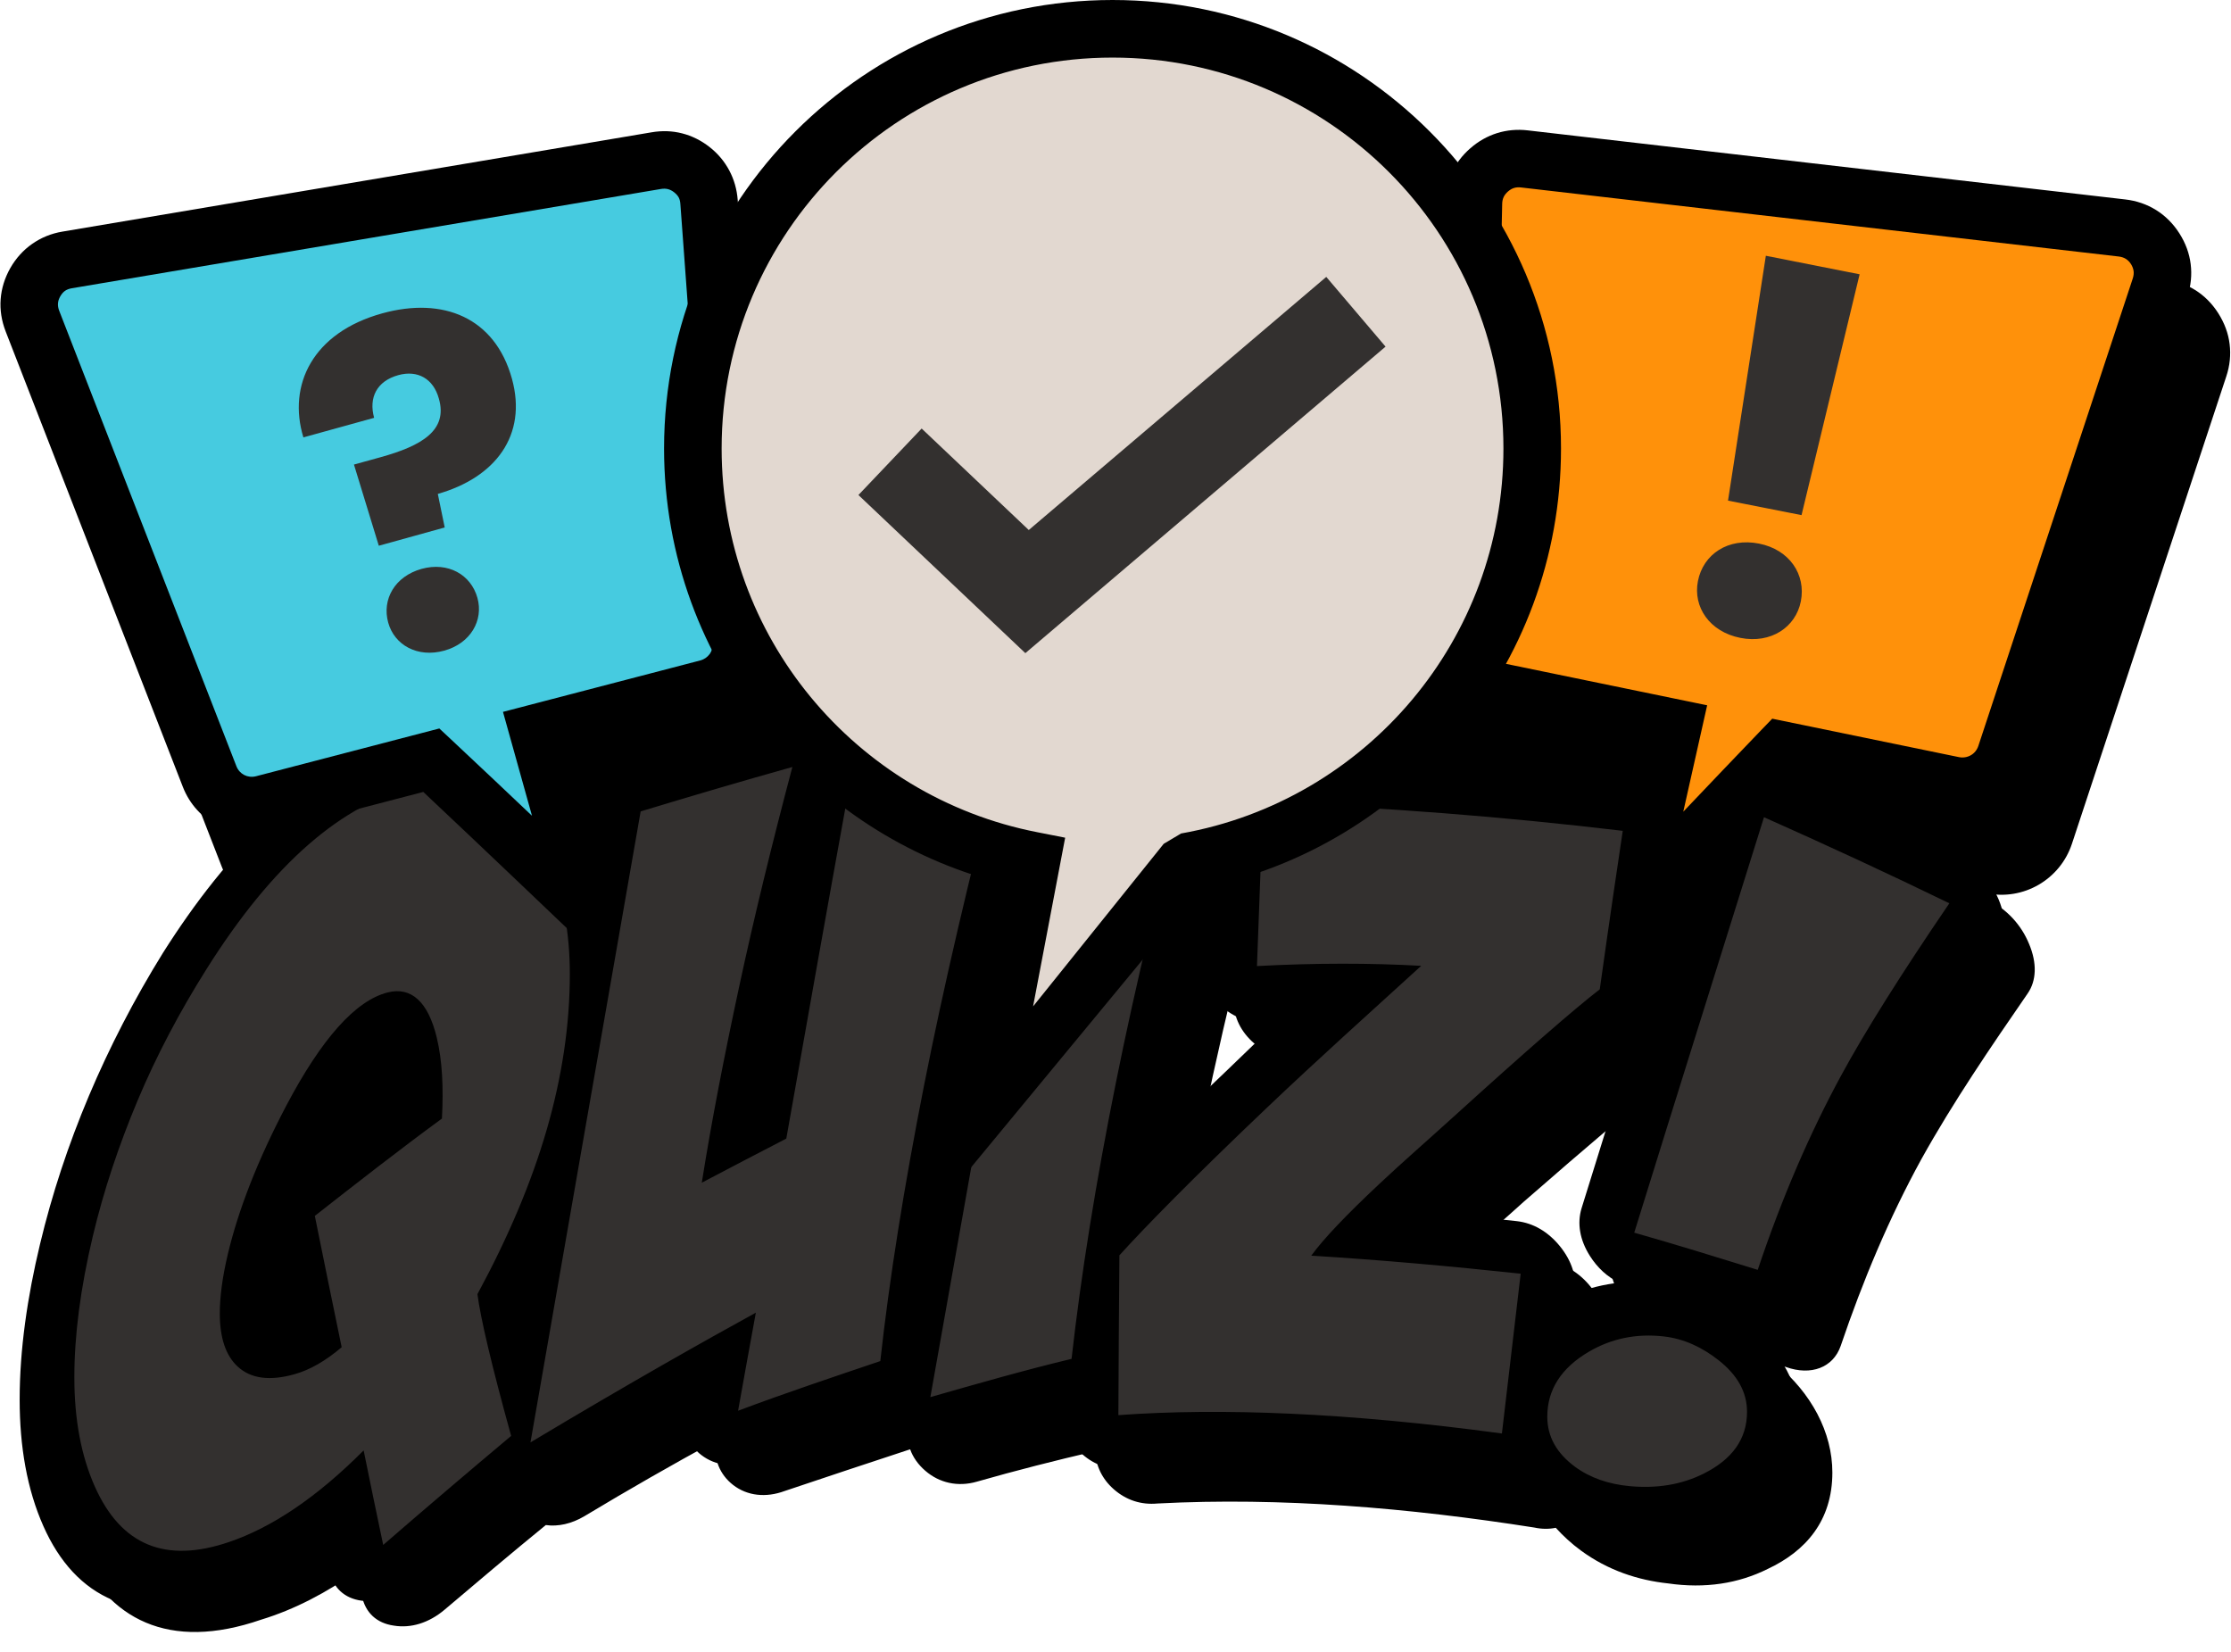 <?xml version="1.0" encoding="UTF-8" standalone="no"?><svg xmlns="http://www.w3.org/2000/svg" xmlns:xlink="http://www.w3.org/1999/xlink" clip-rule="evenodd" fill="#000000" fill-rule="evenodd" height="356.3" image-rendering="optimizeQuality" preserveAspectRatio="xMidYMid meet" shape-rendering="geometricPrecision" text-rendering="geometricPrecision" version="1" viewBox="-0.1 -0.0 481.3 356.3" width="481.3" zoomAndPan="magnify"><g><g><g id="change1_3"><path d="M21.76 67.19l127.11 -21.42c2.27,-0.38 4.48,-0.3 6.59,0.23 2.12,0.54 4.1,1.53 5.92,2.95 1.79,1.4 3.21,3.1 4.25,5.05 1.04,1.96 1.65,4.09 1.82,6.37l0.03 0.42c3.62,-5.49 7.79,-10.59 12.42,-15.22 17.51,-17.51 41.69,-28.34 68.41,-28.34 26.71,0 50.9,10.83 68.41,28.34 2.12,2.12 4.15,4.34 6.06,6.65 0.76,-1.09 1.66,-2.09 2.7,-3 1.75,-1.53 3.7,-2.62 5.8,-3.27 2.1,-0.66 4.31,-0.86 6.58,-0.59l128.92 14.89c2.45,0.28 4.69,1.06 6.67,2.3 1.98,1.23 3.67,2.92 5,5.01 1.34,2.11 2.17,4.34 2.45,6.64 0.29,2.32 0.06,4.68 -0.72,7.01l-33.29 100.79c-1.28,3.87 -3.9,6.95 -7.2,8.86 -3.3,1.91 -7.27,2.64 -11.26,1.82l-33.61 -6.92c-12.83,13.37 -29.77,31.34 -29.82,31.39l-10.55 -5.6 7.31 -32.6 -30.99 -6.38c-1.55,-0.32 -3,-0.85 -4.33,-1.55 -1.25,1.73 -2.57,3.41 -3.94,5.04 -13.82,16.5 -33.04,28.32 -54.94,32.75l-42.28 52.63 -10.92 -5.02 9.3 -48.88c-19.94,-5.24 -37.36,-16.69 -50.09,-32.16 -1.78,-2.16 -3.47,-4.4 -5.05,-6.72 -1.72,1.38 -3.76,2.42 -6.03,3.01l-30.37 7.92 8.92 31.94 -10.23 6.13c-0.06,-0.05 -19.08,-18.22 -31.19,-29.6l-32.97 8.59c-3.92,1.03 -7.9,0.5 -11.28,-1.23 -3.38,-1.72 -6.15,-4.65 -7.62,-8.44l-38.23 -98.26c-0.89,-2.29 -1.25,-4.62 -1.08,-6.93 0.17,-2.32 0.86,-4.59 2.08,-6.73 1.21,-2.12 2.8,-3.88 4.72,-5.22 1.92,-1.35 4.12,-2.24 6.52,-2.65z" fill-rule="nonzero"/></g><g><g id="change1_1"><path d="M376.35 285.04c7.75,6.04 12.23,14.44 12.23,23.09 0,10.45 -5.78,17.07 -13.92,21.05 -6.31,3.13 -13.54,4.29 -21.55,3.37 -6.44,-0.59 -12.97,-2.73 -18.84,-7.02 -2.05,-1.47 -3.83,-3.11 -5.4,-4.79 -1.44,0.36 -2.96,0.45 -4.61,0.19 -27.03,-3.91 -54.67,-5.9 -81.43,-4.17 -3.53,0.35 -6.75,-0.69 -9.41,-3.04 -2.52,-2.23 -3.91,-5.02 -4.04,-8.2 -8.58,2.04 -17.11,4.48 -25.64,6.92 -4,1.17 -7.96,0.34 -11.05,-2.25 -1.53,-1.23 -2.62,-2.73 -3.27,-4.46 -9.05,3.06 -18.1,6.1 -27.16,9.37 -4,1.56 -8,1.11 -11.05,-1.23 -2.96,-2.26 -4.31,-5.65 -3.74,-9.51 -9.49,5.29 -18.98,10.95 -28.43,16.6 -2.74,1.63 -5.65,2.29 -8.31,2.03 -7.31,6.17 -14.58,12.31 -21.85,18.47 -3.39,2.92 -7.31,4.32 -11.01,3.82 -3.65,-0.5 -6.14,-2.77 -6.88,-6.45 -0.39,-1.75 -0.74,-3.48 -1.08,-5.26 -6.49,4.57 -13.41,8.32 -20.63,10.81 -20.02,6.97 -33.17,0.24 -40,-15.13 -3.57,-8.01 -5.14,-17.28 -5.14,-27.33 0,-10.77 1.66,-22.17 4.4,-33.57 2.57,-10.74 6.09,-21.42 10.53,-31.94 4.44,-10.5 9.79,-20.89 16.02,-30.92 13.45,-21.26 31.51,-40.99 54.58,-46.63 17.41,-3.56 29.55,3.39 36.9,16.19 1.05,-4.69 4.62,-8.61 9.36,-10.24 10.88,-3.39 21.81,-6.59 32.73,-9.72 4.09,-1.02 8.01,-0.05 10.84,2.73 0.69,0.68 1.31,1.46 1.78,2.27 10.71,-2.63 21.46,-4.88 32.21,-7.04 4.09,-0.83 7.97,0.33 10.79,3.32 0.57,0.62 1.05,1.26 1.48,1.92 9.71,-1.49 19.42,-2.99 29.16,-4.22 4.1,-0.43 7.97,1.09 10.8,4.24 1.26,1.4 2.13,2.92 2.65,4.53 1,-0.26 2.01,-0.4 3.09,-0.43 25.86,0.86 51.71,2.8 77.56,5.81 3.7,0.5 7.01,2.42 9.58,5.67 2.52,3.27 3.57,6.85 3.04,10.31 -1,6.67 -2,13.3 -2.96,19.99 3.44,-11.05 6.92,-22.1 10.41,-33.17 1.65,-5.29 7.35,-7.42 13.31,-4.93 13.32,5.97 26.64,12.09 40,18.63 3.92,1.97 6.97,5.27 8.71,9.39 1.69,4.13 1.56,7.87 -0.35,10.67 -7.97,11.5 -16.06,23.33 -22.94,35.87 -6.92,12.66 -12.62,26.22 -17.45,40.26 -1.57,4.65 -6.31,6.52 -11.75,4.84 -0.79,-0.24 -1.53,-0.48 -2.27,-0.71zm-27.11 -8.35c-2.57,-1.23 -4.7,-3.18 -6.35,-5.78 -2.18,-3.44 -2.79,-7.02 -1.79,-10.29 3.7,-11.95 7.44,-23.9 11.19,-35.85 -3.62,2.8 -7.1,5.78 -10.54,8.72 -6.66,5.65 -13.23,11.38 -19.8,17.34 -4.05,3.62 -8.14,7.18 -12.23,10.74 5.79,0.61 11.58,1.23 17.37,1.84 3.65,0.41 6.83,2.33 9.35,5.43 2.53,3.13 3.62,6.55 3.22,9.98 -0.04,0.1 -0.04,0.17 -0.04,0.24 3.05,-1.21 6.27,-2.01 9.62,-2.37zm-89.88 -72.12c-3.17,13.16 -6.09,26.36 -8.7,39.69 4.7,-4.55 9.4,-9.04 14.06,-13.49 3.65,-3.54 7.35,-7.07 11.05,-10.6 -0.95,0.07 -1.87,0.14 -2.83,0.24 -3.61,0.26 -6.96,-0.9 -9.7,-3.51 -2.74,-2.54 -4.09,-5.74 -3.96,-9.3 0,-0.99 0.04,-2.01 0.08,-3.03zm-175.83 32.81c-0.09,-2.77 -0.39,-5.43 -0.91,-7.85 -0.14,-0.52 -0.4,-1.37 -0.7,-2.2 -3.61,3.39 -8.79,12.45 -10.14,14.96 -1.22,2.3 -2.44,4.67 -3.57,7.06 5.09,-4 10.18,-7.99 15.32,-11.97z"/></g><g id="change1_2"><path d="M382.97 294.16c7.7,6.31 12.23,14.8 12.23,23.48 0,10.45 -5.79,16.97 -13.93,20.79 -6.31,3.15 -13.53,4.29 -21.5,3.13 -6.48,-0.69 -12.97,-2.8 -18.84,-7.11 -2.05,-1.5 -3.83,-3.16 -5.4,-4.89 -1.39,0.29 -2.96,0.31 -4.61,-0.05 -26.99,-4.24 -54.58,-6.59 -81.31,-5.19 -3.52,0.33 -6.74,-0.71 -9.44,-3.08 -2.48,-2.18 -3.87,-5.03 -4,-8.2 -8.53,1.99 -17.07,4.15 -25.6,6.59 -4,1.14 -8,0.28 -11.05,-2.37 -1.52,-1.31 -2.66,-2.9 -3.27,-4.63 -9.05,2.97 -18.1,5.98 -27.11,9.01 -4,1.47 -8.01,1.05 -11.06,-1.3 -2.95,-2.28 -4.3,-5.69 -3.74,-9.53 -9.49,5.17 -18.93,10.57 -28.38,16.26 -2.74,1.62 -5.65,2.28 -8.31,1.9 -7.27,5.93 -14.54,12.07 -21.8,18.23 -3.4,2.89 -7.31,4.08 -11.01,3.46 -3.66,-0.52 -6.14,-2.77 -6.88,-6.45 -0.39,-1.75 -0.74,-3.51 -1.09,-5.28 -6.48,4.6 -13.4,8.25 -20.63,10.45 -19.98,6.9 -33.08,-0.09 -39.91,-15.43 -3.57,-7.99 -5.18,-17.24 -5.18,-27.29 0,-10.76 1.7,-22.17 4.4,-33.57 2.56,-10.74 6.14,-21.43 10.57,-31.94 4.45,-10.52 9.8,-20.67 15.97,-30.56 13.41,-21.27 31.47,-40.68 54.54,-46.02 17.37,-3.53 29.51,3.68 36.86,16.5 1.05,-4.69 4.57,-8.63 9.32,-10.1 10.88,-3.22 21.8,-6.42 32.73,-9.24 4.09,-1.02 7.96,-0.03 10.79,2.75 0.74,0.71 1.31,1.47 1.79,2.27 10.7,-2.44 21.41,-4.6 32.16,-6.75 4.09,-0.67 7.96,0.66 10.79,3.67 0.57,0.59 1.05,1.23 1.48,1.9 9.71,-1.47 19.42,-2.82 29.12,-3.89 4.09,-0.45 7.97,1.09 10.8,4.24 1.26,1.38 2.13,2.94 2.65,4.51 0.96,-0.24 2,-0.36 3.09,-0.29 25.81,1.09 51.62,3.35 77.47,6.67 3.7,0.54 7.01,2.63 9.53,5.92 2.53,3.3 3.62,6.88 3.09,10.36 -1.04,6.67 -2,13.35 -3,20.04 3.44,-11.07 6.92,-22.15 10.4,-33.27 1.66,-5.31 7.36,-7.39 13.28,-4.78 13.31,6.11 26.63,12.4 40,19.13 3.87,1.97 6.96,5.26 8.66,9.41 1.74,4.13 1.61,7.92 -0.31,10.69 -7.96,11.55 -16.06,23.38 -22.94,35.76 -6.92,12.61 -12.62,26.19 -17.4,40.28 -1.62,4.64 -6.36,6.47 -11.8,4.53 -0.74,-0.22 -1.48,-0.48 -2.22,-0.72zm-27.11 -8.7c-2.53,-1.21 -4.7,-3.17 -6.32,-5.76 -2.17,-3.46 -2.78,-7.06 -1.78,-10.36 3.7,-11.92 7.4,-23.92 11.14,-35.85 -3.57,2.75 -7.05,5.77 -10.49,8.7 -6.66,5.65 -13.23,11.31 -19.8,17.05 -4,3.63 -8.1,7.18 -12.19,10.76 5.79,0.64 11.58,1.26 17.37,2.02 3.61,0.55 6.83,2.49 9.31,5.6 2.53,3.13 3.62,6.56 3.22,10.02 -0.04,0.08 -0.04,0.15 -0.04,0.22 3.05,-1.21 6.22,-2.02 9.58,-2.4zm-89.75 -73.21c-3.18,13.16 -6.09,26.41 -8.7,39.74 4.7,-4.53 9.4,-9.04 14.05,-13.52 3.66,-3.51 7.32,-6.94 11.02,-10.29 -0.92,0.03 -1.88,0.03 -2.79,0.07 -3.61,0.12 -6.96,-1.06 -9.71,-3.62 -2.74,-2.59 -4.09,-5.79 -3.96,-9.32 0,-1.02 0.05,-2.04 0.09,-3.06zm-175.62 30.75c-0.08,-2.77 -0.39,-5.45 -0.91,-7.89 -0.13,-0.53 -0.39,-1.4 -0.74,-2.23 -3.57,3.22 -8.75,12.28 -10.1,14.79 -1.22,2.3 -2.44,4.67 -3.57,7.07 5.1,-4.01 10.19,-7.99 15.32,-11.74z"/></g><g id="change2_1"><path d="M89.67 169.62c13.34,-3.02 22.98,2.63 28.72,16.41 2.96,7.11 4.44,15.15 4.44,24.11 0,11 -1.7,22.22 -5,33.6 -3.31,11.4 -8.32,23.21 -14.93,35.42 0.65,5.09 3.04,15.29 7.27,30.58 -9.23,7.75 -18.41,15.55 -27.6,23.52 -1.43,-6.76 -2.83,-13.56 -4.22,-20.39 -10.18,10.22 -19.89,16.66 -29.07,19.77 -13.67,4.64 -23.28,0.74 -28.95,-12.04 -2.9,-6.55 -4.39,-14.32 -4.39,-23.52 0,-8.89 1.28,-19.07 4,-30.49 2.33,-9.77 5.59,-19.55 9.66,-29.23 4.02,-9.57 9,-19.03 14.85,-28.31 14.26,-22.68 29.36,-35.84 45.22,-39.43zm-21.85 92.66c9.14,-7.16 18.28,-14.3 27.42,-20.99 0.35,-6.56 0.1,-12.47 -1.13,-17.54 -1.86,-7.64 -5.47,-10.96 -10.58,-9.67 -6.9,1.74 -14.23,9.93 -21.85,24.39 -6.17,11.72 -10.35,22.48 -12.62,32.03 -1.17,4.91 -1.74,9.2 -1.74,12.85 0,5.17 1.25,9.01 3.83,11.41 2.9,2.69 7.01,3.15 12.27,1.68 3.31,-0.92 6.71,-2.87 10.19,-5.83 -1.96,-9.44 -3.88,-18.87 -5.79,-28.33zm70.29 -87.25c10.88,-3.3 21.8,-6.52 32.73,-9.58 -4.4,16.62 -8.28,32.48 -11.49,47.44 -3.22,14.98 -5.97,29.09 -8.05,42.23 6.05,-3.18 12.14,-6.38 18.23,-9.51 2.22,-12.47 4.44,-24.99 6.66,-37.49 2.22,-12.49 4.48,-24.98 6.75,-37.5 10.88,-2.68 21.8,-4.91 32.73,-7.12 -6.66,25.59 -12.19,49.2 -16.46,70.82 -4.26,21.62 -7.44,41.47 -9.4,59.28 -10.22,3.46 -20.45,6.87 -30.68,10.71 1.26,-7.02 2.52,-14.08 3.83,-21.15 -10.71,5.88 -26.94,14.99 -48.62,27.98 3.97,-22.74 7.92,-45.45 11.89,-68.14 3.95,-22.66 7.92,-45.33 11.88,-67.97zm86.04 -5.6c10.97,-1.66 21.94,-3.34 32.95,-4.67 -6.66,24.44 -12.19,47.47 -16.49,68.9 -4.31,21.43 -7.49,41.25 -9.54,59.46 -10.18,2.44 -20.32,5.36 -30.46,8.25 3.91,-22 7.83,-44 11.75,-66.03 3.91,-21.97 7.83,-44 11.79,-65.91zm120.87 43.98c-5.36,4.13 -15.89,13.28 -31.82,27.74 -5.27,4.79 -10.65,9.45 -15.88,14.37 -6.92,6.5 -11.8,11.59 -14.54,15.34 15.06,0.92 30.12,2.28 45.18,3.89 -1.35,11.5 -2.7,22.97 -4.05,34.47 -33.03,-4.48 -60.63,-5.57 -82.74,-3.96 0.04,-11.48 0.13,-22.97 0.22,-34.47 5.35,-5.93 15.88,-16.69 31.95,-31.96 10.92,-10.38 22.1,-20.42 33.16,-30.49 -11.01,-0.62 -22.81,-0.62 -35.43,0.05 0.44,-11.72 0.87,-23.43 1.31,-35.19 25.85,0.93 51.7,2.94 77.6,6.02 -1.13,7.57 -2.83,18.97 -4.96,34.19zm13.8 74.87c4.44,0.51 8.34,2.38 11.83,5.13 4.04,3.17 6.14,6.85 6.14,11.14 0,5.81 -3.15,10.24 -9.4,13.35 -4.85,2.41 -10.14,3.2 -15.89,2.68 -4.61,-0.43 -8.58,-1.8 -11.84,-4.2 -3.96,-2.93 -5.96,-6.5 -5.96,-10.79 0,-5.78 2.97,-10.49 8.97,-14.01 4.84,-2.84 10.23,-3.97 16.15,-3.3zm21.63 -112c13.31,5.93 26.63,12.07 39.99,18.57 -10.57,15.48 -18.35,27.94 -23.32,37.1 -6.78,12.48 -12.8,26.41 -18.02,41.97 -8.88,-2.75 -17.76,-5.5 -26.64,-8.02 4.66,-15.03 9.31,-29.92 13.97,-44.81 4.66,-14.88 9.32,-29.85 14.02,-44.81z" fill="#33302f" fill-rule="nonzero"/></g></g><g id="change3_1"><path d="M14.38 56.07l127.11 -21.42c2.82,-0.48 5.42,0.19 7.66,1.95 2.25,1.76 3.51,4.13 3.72,6.97l6.95 94.7c0.35,4.75 -2.67,8.97 -7.28,10.18l-36.48 9.51 10.62 37.99c0,0 -20.05,-19.16 -33.73,-31.97l-36.25 9.45c-4.82,1.26 -9.77,-1.27 -11.58,-5.91l-38.22 -98.26c-1.11,-2.84 -0.9,-5.73 0.61,-8.38 1.5,-2.64 3.87,-4.3 6.87,-4.81z" fill="#46cbe0"/></g><g id="change1_4"><path d="M13.37 49.96l127.1 -21.42c2.28,-0.39 4.48,-0.31 6.59,0.23 2.12,0.54 4.11,1.53 5.92,2.95 1.79,1.4 3.21,3.1 4.25,5.05 1.04,1.96 1.65,4.09 1.82,6.37l6.96 94.69c0.28,3.85 -0.82,7.5 -2.93,10.45l0 0.02c-2.1,2.94 -5.22,5.15 -8.99,6.14l-30.37 7.91 8.92 31.95 -10.23 6.13c-0.05,-0.05 -19.08,-18.22 -31.19,-29.6l-32.97 8.59c-3.92,1.02 -7.9,0.5 -11.28,-1.23 -3.38,-1.72 -6.14,-4.65 -7.62,-8.44l-38.23 -98.26c-0.89,-2.3 -1.25,-4.63 -1.08,-6.93 0.17,-2.32 0.87,-4.59 2.08,-6.73 1.21,-2.12 2.8,-3.88 4.72,-5.22 1.93,-1.35 4.12,-2.25 6.53,-2.65zm129.14 -9.2l-127.11 21.42c-0.59,0.1 -1.09,0.29 -1.48,0.56 -0.39,0.28 -0.73,0.68 -1.03,1.2 -0.28,0.5 -0.45,1 -0.48,1.5 -0.04,0.51 0.05,1.05 0.26,1.59l38.23 98.25c0.33,0.86 0.95,1.52 1.69,1.9 0.75,0.38 1.66,0.5 2.56,0.26l39.53 -10.3 2.49 2.33c5.84,5.46 12.03,11.31 17.5,16.5l-6.26 -22.41 42.58 -11.1c0.83,-0.22 1.53,-0.72 2.01,-1.38l0.01 0c0.46,-0.65 0.69,-1.48 0.63,-2.38l-6.96 -94.69c-0.04,-0.57 -0.16,-1.04 -0.36,-1.42 -0.21,-0.38 -0.54,-0.76 -1,-1.12 -0.42,-0.33 -0.87,-0.56 -1.31,-0.67 -0.46,-0.12 -0.96,-0.13 -1.5,-0.04z" fill-rule="nonzero"/></g><g id="change2_2"><path d="M65.35 94.35l15.26 -4.22c-1.2,-4.37 0.57,-7.92 5.22,-9.21 4.17,-1.15 7.56,0.77 8.74,5.04 2.01,6.89 -3.71,10.21 -12.62,12.68l-5.69 1.57 5.36 17.51 14.22 -3.94 -1.49 -7.24c12.39,-3.53 19.37,-12.61 15.99,-24.85 -3.65,-13.18 -14.82,-17.74 -28,-14.09 -14.98,4.14 -20.43,15.45 -16.99,26.75zm37.55 34.63c-1.39,-5.03 -6.35,-7.84 -12.04,-6.27 -5.78,1.61 -8.6,6.57 -7.21,11.6 1.34,4.83 6.31,7.64 12.09,6.04 5.69,-1.57 8.5,-6.54 7.16,-11.37z" fill="#33302f" fill-rule="nonzero"/></g><g id="change4_1"><path d="M457.68 49.17l-128.92 -14.89c-2.85,-0.33 -5.44,0.47 -7.6,2.36 -2.16,1.89 -3.31,4.34 -3.37,7.21l-2.04 95.57c-0.11,4.79 3.16,8.89 7.85,9.85l37.18 7.66 -8.69 38.75c0,0 19.15,-20.31 32.23,-33.91l36.94 7.61c4.92,1.01 9.76,-1.78 11.34,-6.55l33.29 -100.79c0.96,-2.91 0.6,-5.8 -1.05,-8.39 -1.65,-2.58 -4.12,-4.12 -7.16,-4.48z" fill="#ff910a"/></g><g id="change1_5"><path d="M456.97 55.33l-128.91 -14.89c-0.58,-0.07 -1.1,-0.03 -1.54,0.11 -0.44,0.13 -0.87,0.39 -1.29,0.75 -0.43,0.38 -0.75,0.78 -0.94,1.2 -0.2,0.42 -0.31,0.91 -0.32,1.47l-2.04 95.57c-0.02,0.9 0.28,1.74 0.8,2.39 0.51,0.64 1.24,1.1 2.11,1.28l43.35 8.93 -5.15 22.95c5.51,-5.79 11.62,-12.21 16.82,-17.61l2.37 -2.45 40.27 8.29c0.92,0.19 1.83,0.02 2.58,-0.41 0.74,-0.42 1.33,-1.13 1.62,-2.02l33.3 -100.79c0.19,-0.57 0.25,-1.12 0.19,-1.62 -0.07,-0.52 -0.26,-1.02 -0.56,-1.5 -0.31,-0.49 -0.69,-0.87 -1.12,-1.14 -0.43,-0.27 -0.95,-0.44 -1.54,-0.51zm-127.51 -27.21l128.92 14.9c2.45,0.28 4.69,1.06 6.68,2.3 1.97,1.23 3.66,2.91 5,5.01 1.34,2.1 2.16,4.34 2.44,6.64 0.29,2.31 0.06,4.67 -0.72,7.01l-33.29 100.79c-1.28,3.87 -3.9,6.95 -7.2,8.86 -3.3,1.91 -7.27,2.64 -11.26,1.81l-33.61 -6.92c-12.82,13.38 -29.77,31.34 -29.82,31.4l-7.48 -3.97 4.24 -34.23 -30.99 -6.38c-3.83,-0.79 -7.08,-2.86 -9.34,-5.7 -2.26,-2.84 -3.55,-6.45 -3.47,-10.34l2.04 -95.57c0.05,-2.31 0.55,-4.48 1.48,-6.47 0.94,-2 2.28,-3.77 4.01,-5.27 1.74,-1.53 3.69,-2.62 5.79,-3.28 2.1,-0.65 4.31,-0.85 6.58,-0.59z" fill-rule="nonzero"/></g><g id="change2_3"><path d="M372.69 107.99l15.86 3.13 12.53 -51.95 -20.23 -4 -8.16 52.82zm15.71 21.73c1.14,-5.79 -2.45,-11.16 -9.02,-12.46 -6.67,-1.32 -12.04,2.28 -13.18,8.08 -1.1,5.58 2.5,10.95 9.17,12.26 6.56,1.3 11.93,-2.3 13.03,-7.88z" fill="#33302f" fill-rule="nonzero"/></g><g id="change5_1"><path d="M239.91 6.21c50,0 90.54,40.53 90.54,90.54 0,44.59 -32.24,81.65 -74.68,89.15l-43.72 54.43 10.41 -54.73c-41.65,-8.13 -73.09,-44.82 -73.09,-88.85 0,-50.01 40.54,-90.54 90.54,-90.54z" fill="#e2d8d0"/></g><g id="change1_6"><path d="M239.91 0c26.72,0 50.9,10.83 68.41,28.34 17.51,17.5 28.34,41.69 28.34,68.41 0,23.62 -8.48,45.27 -22.56,62.08 -13.82,16.5 -33.04,28.32 -54.94,32.74l-53.88 65.22 0.68 -17.6 9.3 -48.88c-19.93,-5.24 -37.36,-16.69 -50.09,-32.16 -13.75,-16.72 -22.01,-38.11 -22.01,-61.4 0,-26.72 10.83,-50.91 28.34,-68.41 17.51,-17.51 41.7,-28.34 68.41,-28.34zm59.63 37.12c-15.26,-15.26 -36.34,-24.7 -59.63,-24.7 -23.29,0 -44.37,9.44 -59.63,24.7 -15.26,15.26 -24.7,36.34 -24.7,59.63 0,20.35 7.18,39 19.15,53.54 12.18,14.81 29.33,25.4 48.92,29.22l6.04 1.19 -6.92 36.39 28.18 -35.07 3.75 -2.23c19.92,-3.52 37.43,-14.03 49.9,-28.92 12.26,-14.64 19.64,-33.51 19.64,-54.12 0,-23.29 -9.44,-44.37 -24.7,-59.63z" fill-rule="nonzero"/></g><g id="change2_4"><path d="M198.73 92.44L221.84 114.33 286.02 59.73 298.81 74.77 221.1 140.89 185.09 106.78z" fill="#33302f" fill-rule="nonzero"/></g></g></g></svg>